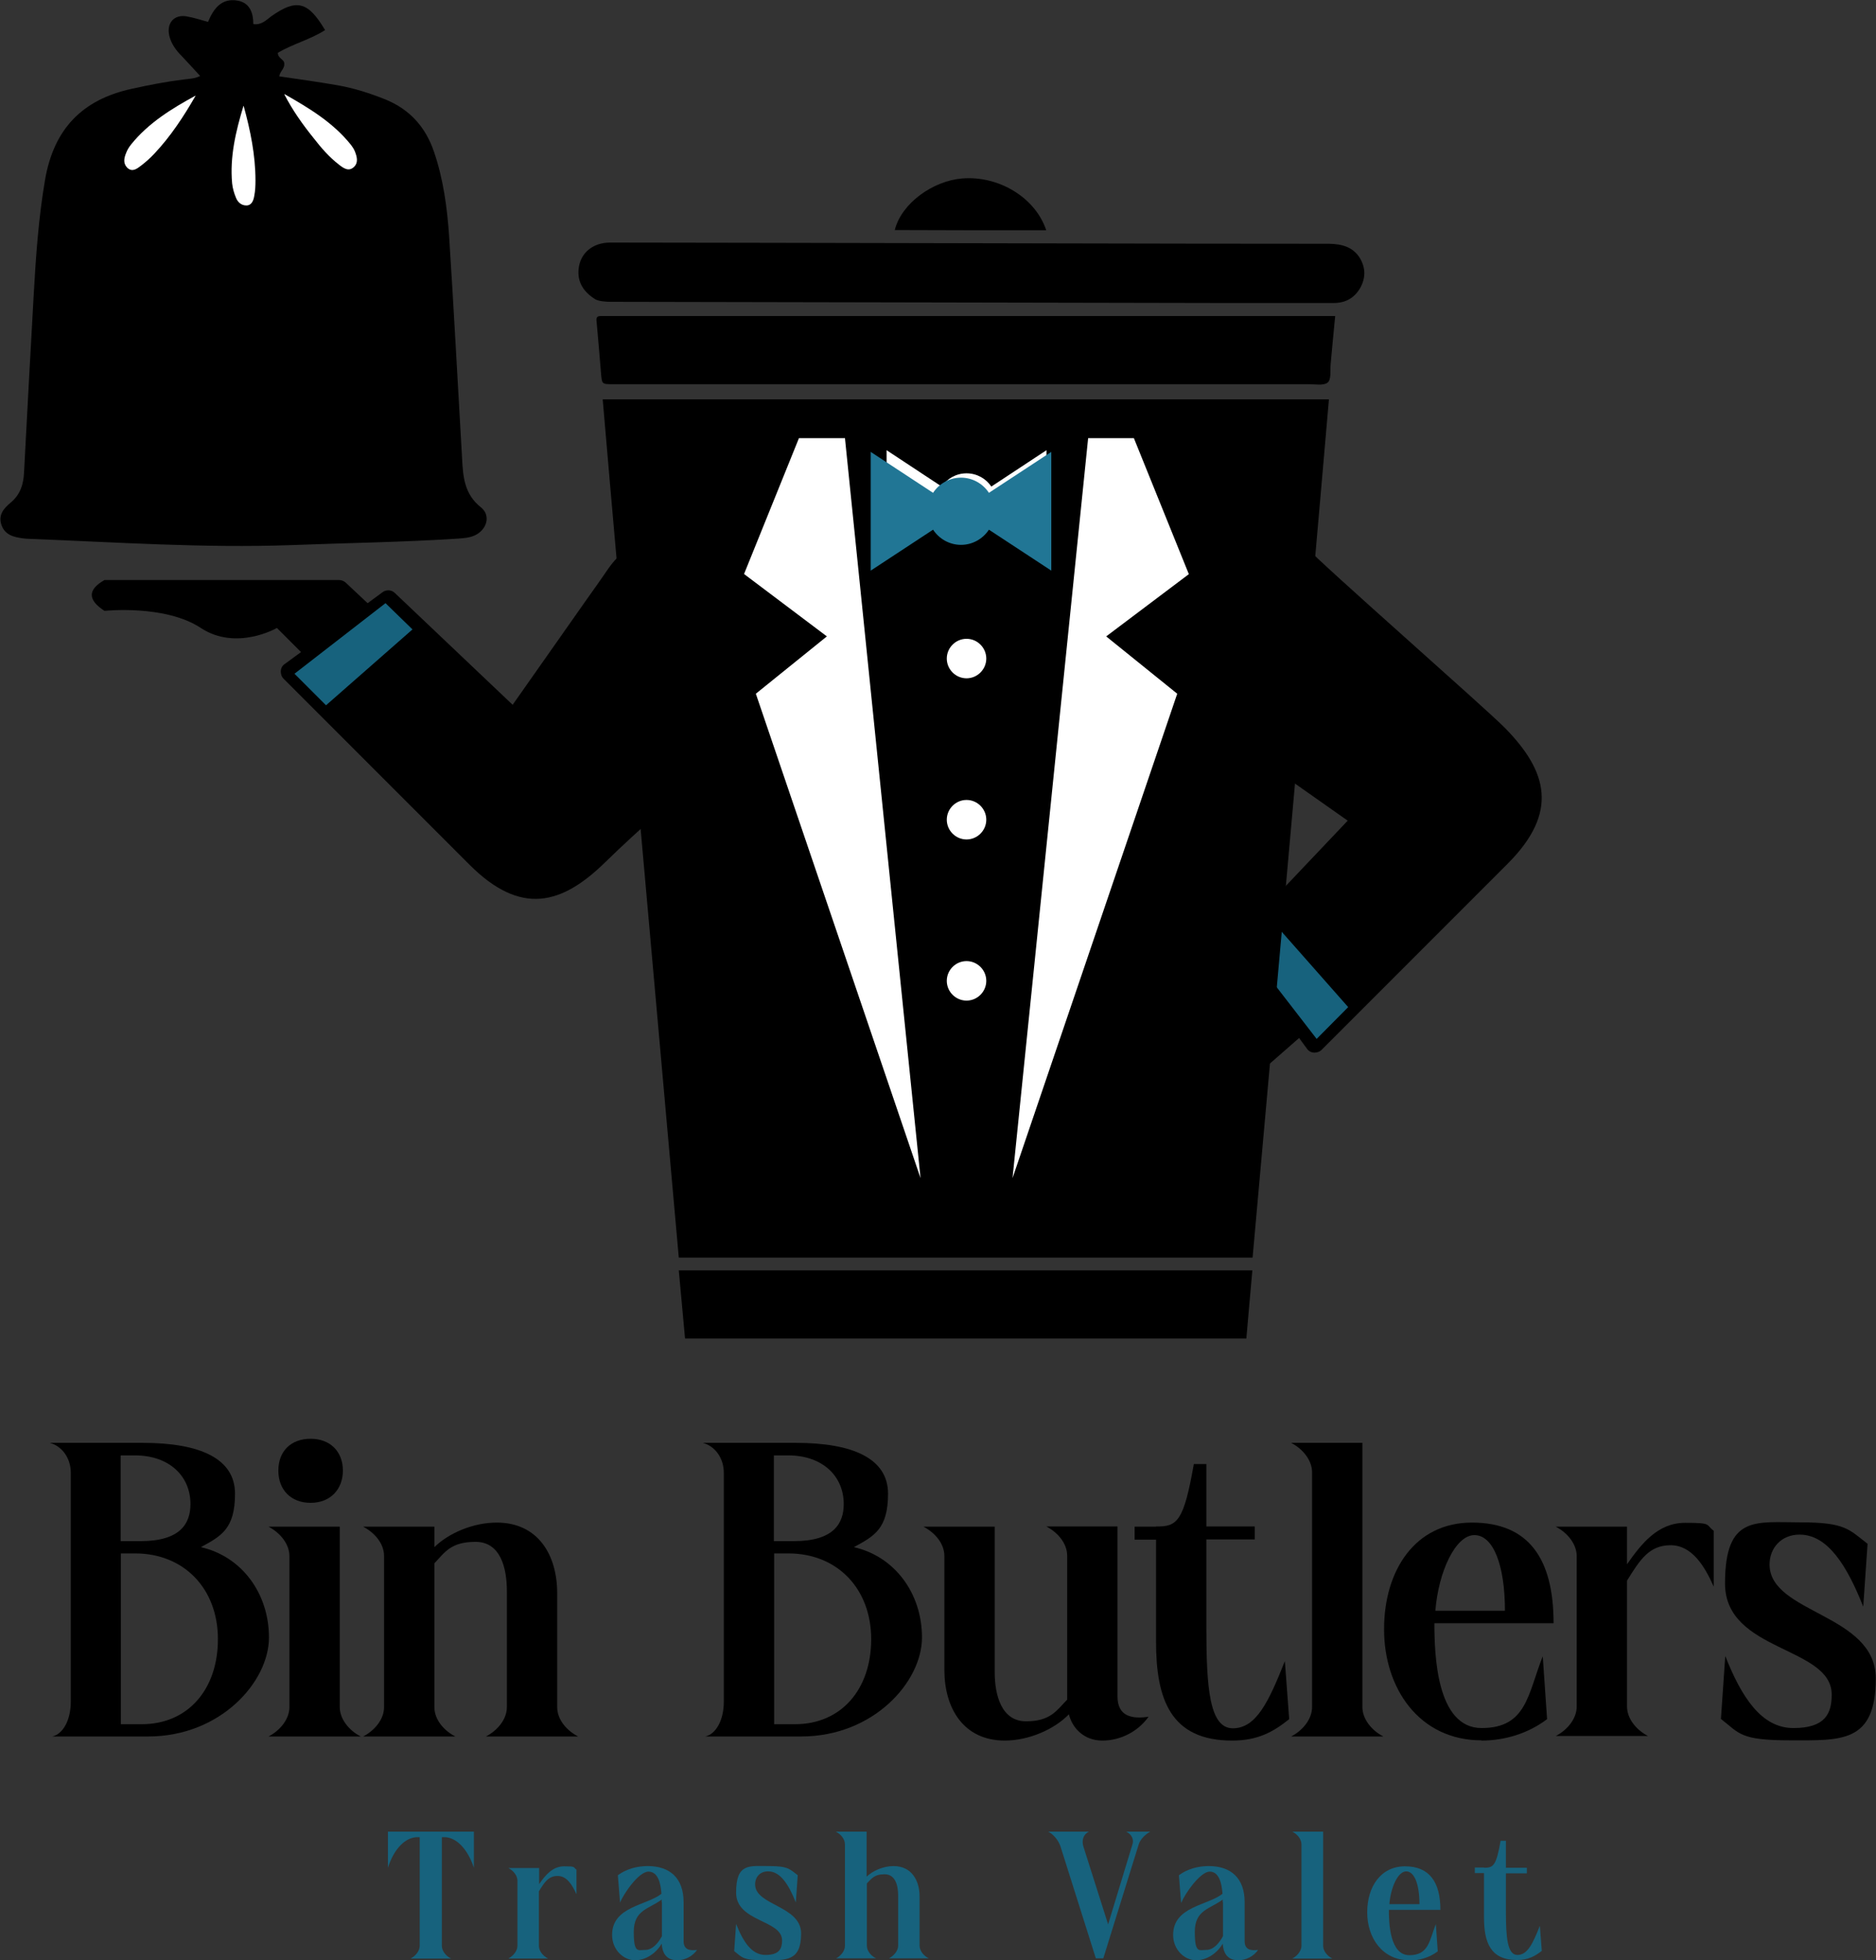 <svg xmlns="http://www.w3.org/2000/svg" viewBox="0 0 779.1 813.8"><rect x="0" y="0" width="779.1" height="813.8" fill="#333333" stroke="none"/><defs><style>      .cls-1, .cls-2, .cls-3, .cls-4, .cls-5, .cls-6 {        stroke-width: 0px;      }      .cls-1, .cls-4 {        fill: #000;      }      .cls-2, .cls-6 {        fill: #17627d;      }      .cls-3 {        fill: #217695;      }      .cls-4, .cls-6 {        fill-rule: evenodd;      }      .cls-5 {        fill: #fff;      }    </style></defs><g id="Capa_1" data-name="Capa 1"><g><g><path class="cls-2" d="M170.5,813.1c2.3-1.2,3.8-3.3,3.8-5.3v-44.4c0-.2,0-.5,0-.7h-1c-4.7,0-9.6,4.5-12.2,12.7v-15h35.7v15c-2.7-8.2-7.6-12.7-12.2-12.7h-1.1c0,.2,0,.5,0,.7v44.4c0,2,1.5,4.1,3.8,5.3h-16.5Z"></path><path class="cls-2" d="M239.3,786.2c-1.6-3.6-3.9-7.4-7.7-7.4s-5.5,2.6-7.8,6.4v22.6c0,2,1.5,4.1,3.8,5.3h-16.5c2.2-1.2,3.8-3.3,3.8-5.3v-27c0-2-1.5-4.1-3.8-5.3h12.8v6.7c2.5-3.6,5.5-7.4,10.4-7.4s3.6.3,5.1,1.4v10Z"></path><path class="cls-2" d="M257.5,789.8l-.9-11.3c3.4-2.5,7.7-3.8,12.4-3.8,9.2,0,14.9,5,14.9,15v16.2c0,3.6,2.7,4,5.6,3.6-1.9,2.7-5,4.3-8.3,4.3-4.8,0-6.2-3.5-6.4-6.9-2.2,3.8-6.4,6.9-11.1,6.9s-9.5-4.3-9.5-10.5c0-11.9,14.4-12.2,20.5-17.1-.3-4.3-1.4-9.2-5.4-9.2s-10.3,9.1-11.8,12.9ZM274.8,789.7v-1.1c-5.4,4-11.6,4.3-11.6,13.4s1.8,7.5,4.8,7.5,5.4-2.9,6.9-5.7v-14.1Z"></path><path class="cls-2" d="M318.9,776.9c-3.3,0-5.3,2.4-5.3,5.4,0,8.8,19.1,8.8,19.1,20.4s-6.2,11.1-15.3,11.1-9.1-1.2-12.5-3.8l.8-11.3c2.9,7.3,6.4,12.9,12.2,12.9s6.9-2.7,6.9-6c0-8.7-19.1-7.6-19.1-19.9s5.5-11,13.6-11,8.7,1.3,12,3.8l-.8,11.3c-2.9-7.3-6.4-12.9-11.4-12.9Z"></path><path class="cls-2" d="M347.1,813.1c1.9-1,3.8-3,3.8-5.3v-42.1c0-2.3-1.8-4.3-3.8-5.3h12.8v18.7c2.6-2.5,7-4.4,11.2-4.4,7.4,0,10.8,5.9,10.8,12.6v20.4c0,2.3,1.8,4.3,3.8,5.3h-16.5c1.9-1,3.8-3,3.8-5.3v-20.8c0-4.2-1.2-8.8-5.6-8.8s-5.5,1.9-7.4,3.8v25.8c0,2.3,1.8,4.3,3.8,5.3h-16.5Z"></path><path class="cls-2" d="M435.4,760.4h16.8c-2.4,1.2-3,3.7-2.3,6.1l10.3,32.4,10.1-33.2c.7-2-.3-4.2-2.6-5.3h10c-2.2,1.2-4.2,3.3-4.8,5.3l-14.7,47.3h-3.1l-14.7-46.5c-.9-2.7-3.1-5.1-5.1-6.1Z"></path><path class="cls-2" d="M490.5,789.8l-.9-11.3c3.4-2.5,7.7-3.8,12.4-3.8,9.2,0,14.9,5,14.9,15v16.2c0,3.6,2.7,4,5.6,3.6-1.9,2.7-5,4.3-8.3,4.3-4.8,0-6.2-3.5-6.4-6.9-2.2,3.8-6.4,6.9-11.1,6.9s-9.5-4.3-9.5-10.5c0-11.9,14.4-12.2,20.5-17.1-.3-4.3-1.4-9.2-5.3-9.2s-10.3,9.1-11.8,12.9ZM507.8,789.7v-1.1c-5.4,4-11.6,4.3-11.6,13.4s1.8,7.5,4.8,7.5,5.4-2.9,6.9-5.7v-14.1Z"></path><path class="cls-2" d="M536.7,813.1c2.2-1.2,3.8-3.3,3.8-5.3v-42.1c0-2-1.5-4.1-3.8-5.3h12.8v47.4c0,2,1.5,4.1,3.8,5.3h-16.5Z"></path><path class="cls-2" d="M585.3,813.8c-11.2,0-17.5-9.3-17.5-19.9s5.6-19.1,15.7-19.1,14.7,6.5,14.7,18.1h-21.4c0,5.5.4,18.8,8.5,18.8s8.3-6.1,11-12.9l.8,11.3c-3.4,2.6-7.7,3.8-11.8,3.8ZM589.5,790.5c0-8.2-2.1-13.6-5.5-13.6s-6.4,6.5-7,13.6h12.5Z"></path><path class="cls-2" d="M616.4,775.4c3.8,0,5-.9,6.8-11.2h2.2v11.2h8.7v2.3h-8.7v15.8c0,10.8.6,18.1,4.8,18.1s6.4-4.8,9.3-12.1l.8,10.4c-2.8,2.2-5.6,3.8-10.3,3.8-11.1,0-13.7-7.4-13.7-17.8v-18.3h-3.8v-2.3h3.8Z"></path></g><g><path class="cls-1" d="M21.7,720.9c4.5-1,7.7-6.9,7.7-14.4v-95.1c0-5.9-3.5-11-8.7-12.4h38.6c23.7,0,38.3,6.5,38.3,21.1s-5.7,17.6-14.2,22.2c16.9,3.8,28.3,19.1,28.3,37.5s-20.1,41.1-50.2,41.1H21.7ZM58.4,639.8c16.6,0,20.7-7.4,20.7-15.4,0-11.5-8.7-20.2-23.1-20.2h-5.9v35.6h8.2ZM50.2,644.9v70.9h8.7c19.1,0,31.6-14.4,31.6-35.3s-14-35.6-34.4-35.6h-5.9Z"></path><path class="cls-1" d="M111.5,720.9c5.2-2.7,8.7-7.5,8.7-12.2v-62.7c0-4.7-3.5-9.5-8.7-12.2h29.6v74.9c0,4.7,3.5,9.5,8.7,12.2h-38.3ZM129,597.3c8.2,0,13.4,5.4,13.4,13.2s-5.2,13.4-13.4,13.4-13.4-5.4-13.4-13.4,5.2-13.2,13.4-13.2Z"></path><path class="cls-1" d="M150.8,720.9c4.5-2.3,8.7-6.9,8.7-12.2v-62.7c0-5.4-4.2-9.9-8.7-12.2h29.6v8.5c6-5.9,16.2-10.2,25.9-10.2,17.2,0,25.1,13.5,25.1,29.3v47.3c0,5.4,4.2,9.9,8.7,12.2h-38.3c4.5-2.3,8.7-6.9,8.7-12.2v-48.2c0-9.7-2.7-20.4-13-20.4s-12.7,4.3-17.1,8.9v59.7c0,5.4,4.2,9.9,8.7,12.2h-38.3Z"></path><path class="cls-1" d="M292.9,720.9c4.5-1,7.7-6.9,7.7-14.4v-95.1c0-5.9-3.5-11-8.7-12.4h38.6c23.7,0,38.3,6.5,38.3,21.1s-5.7,17.6-14.2,22.2c16.9,3.8,28.3,19.1,28.3,37.5s-20.1,41.1-50.2,41.1h-39.8ZM329.7,639.8c16.6,0,20.7-7.4,20.7-15.4,0-11.5-8.7-20.2-23.1-20.2h-5.9v35.6h8.2ZM321.5,644.9v70.9h8.7c19.1,0,31.6-14.4,31.6-35.3s-14-35.6-34.4-35.6h-5.9Z"></path><path class="cls-1" d="M413.1,633.7v60.5c0,9.5,2.8,20.4,13,20.4s12.7-4.5,17.1-9v-59.7c0-5.4-4.2-9.9-8.7-12.2h29.6v70.6c0,8.4,6.2,9.4,12.9,8.4-4.4,6.2-11.7,9.9-19.2,9.9s-12.4-5-13.9-10.9c-6,6.2-16.6,10.9-26.6,10.9-17.2,0-25.1-13.5-25.1-29.3v-47.3c0-5.4-4.2-9.9-8.7-12.2h29.6Z"></path><path class="cls-1" d="M480.1,633.7c8.9.2,11.5-2.2,15.7-25.9h5.2v25.9h20.1v5.4h-20.1v36.6c0,25.1,1.3,41.8,11,41.8s14.9-11,21.6-27.9l1.8,24.1c-6.5,5.2-12.9,8.9-23.7,8.9-25.6,0-31.6-17.2-31.6-41.1v-42.3h-8.9v-5.4h8.9Z"></path><path class="cls-1" d="M536.2,720.9c5.2-2.7,8.7-7.5,8.7-12.2v-97.5c0-4.7-3.5-9.5-8.7-12.2h29.6v109.7c0,4.7,3.5,9.5,8.7,12.2h-38.3Z"></path><path class="cls-1" d="M615.3,722.5c-25.9,0-40.5-21.6-40.5-46.1s12.9-44.3,36.5-44.3,33.9,15,33.9,41.8h-49.5c0,12.7.8,43.5,19.6,43.5s19.2-14.2,25.4-29.8l1.8,26.1c-7.9,6-17.7,8.9-27.3,8.9ZM625,668.7c0-19.1-4.9-31.4-12.7-31.4s-14.9,15.1-16.2,31.4h28.9Z"></path><path class="cls-1" d="M711.7,658.7c-3.7-8.4-9-17.2-17.9-17.2s-12.7,6-18.1,14.7v52.3c0,4.7,3.5,9.5,8.7,12.2h-38.3c5.2-2.7,8.7-7.5,8.7-12.2v-62.5c0-4.7-3.5-9.5-8.7-12.2h29.6v15.6c5.9-8.4,12.7-17.2,24.1-17.2s8.4.7,11.9,3.3v23.2Z"></path><path class="cls-1" d="M747.3,637.1c-7.5,0-12.4,5.5-12.4,12.4,0,20.4,44.1,20.4,44.1,47.3s-14.4,25.7-35.4,25.7-21.1-2.8-28.9-8.9l1.8-26.1c6.7,16.9,14.9,29.9,28.3,29.9s15.9-6.2,15.9-13.9c0-20.1-44.3-17.6-44.3-46.1s12.7-25.4,31.4-25.4,20.1,3,27.8,8.9l-1.8,26.1c-6.7-16.9-14.7-29.9-26.4-29.9Z"></path></g><g><path class="cls-4" d="M521.6,313.9l38.1,26.8-46.4,48.9c-1.4,1.4-1.5,3.6-.3,5.2l4.5,6.1,25.3,34.5c.7,1,1.7,1.5,2.9,1.6,1.2,0,2.3-.3,3.2-1.2l77.2-77.2c21.4-21.4,16.5-38.4-1-56.3-7.6-7.8-76.7-68.4-82.6-75.1l-20.9,86.7Z"></path><polygon class="cls-4" points="541.6 429.1 524.8 443.8 527.2 409.5 541.6 429.1"></polygon><polygon class="cls-6" points="546.8 431.3 559.9 418.1 528.3 382.3 517.5 393.4 546.8 431.3"></polygon><path class="cls-1" d="M256.3,234.7s-5.8-65.9-6-68.9h301.6c-.2,2.7-6,68.8-6,68.8-8.5,95.7-17.1,191.5-25.7,287.5h-238.3c-8.5-95.8-17.1-191.6-25.6-287.5Z"></path><path class="cls-1" d="M253.5,125.3c85,.2,170.1.3,255.1.5,15.1,0,30.1,0,45.2,0,4.8,0,8.5-1.9,11-6.1,2.4-4.2,2.4-8.4,0-12.5-2.9-4.7-7.5-5.9-12.8-6-77.8,0-155.5-.3-233.3-.4-21.8,0-43.6-.1-65.3-.1-7.2,0-12.4,4.3-13.1,10.9-.6,5.7,2.2,9.7,7,12.7,1.6.8,4.4,1,6.4,1Z"></path><path class="cls-1" d="M249.6,131.2c-1.5,0-1.9.5-1.9,1.6.7,7.5,1.3,14.8,1.9,22.1.4,4.6.3,4.6,5,4.6,96.3,0,192.6,0,288.9,0,2.7,0,6.2.7,7.9-.7,1.5-1.2,1-4.9,1.2-7.5.6-6.5,1.2-13.1,1.9-20.1H249.6Z"></path><path class="cls-1" d="M284.5,555.7c-.9-9.5-1.7-18.7-2.6-28.3h238.2c-.8,9.4-1.7,18.8-2.5,28.3h-233.1Z"></path><path class="cls-1" d="M434.5,95.6c-21.2,0-42,0-62.9-.1,2.8-11.2,15.9-20.4,27.9-21.4,15.2-1.3,30.5,7.9,35,21.5Z"></path><path class="cls-5" d="M350.9,181.8l31.4,307.3-68.4-201.1,29.5-23.8-34.4-25.9,22.8-56.4h19ZM493.7,238.3l-22.8-56.4h-19c0,0-31.4,307.2-31.4,307.2l68.4-201.1-29.5-23.8,34.4-25.9ZM401.4,265.2c-4.5,0-8.2,3.7-8.2,8.2s3.7,8.2,8.2,8.2,8.2-3.7,8.2-8.2-3.7-8.2-8.2-8.2ZM401.4,332.1c-4.5,0-8.2,3.7-8.2,8.2s3.7,8.2,8.2,8.2,8.2-3.7,8.2-8.2-3.7-8.2-8.2-8.2ZM401.4,399c-4.5,0-8.2,3.7-8.2,8.2s3.7,8.2,8.2,8.2,8.2-3.7,8.2-8.2-3.7-8.2-8.2-8.2ZM434.6,230.6v-43.7l-22.9,15.1c-2.2-3.3-6-5.5-10.3-5.5s-8.1,2.2-10.3,5.5l-22.9-15.1v43.7l22.9-15.1c2.2,3.3,6,5.5,10.3,5.5s8.1-2.2,10.3-5.5l22.9,15.1Z"></path><path class="cls-4" d="M43.4,240.8c-7.1,4-7,8.3,0,12.8,0,0,25.2-2.7,40,7.1,14.8,9.7,31.6,0,31.6,0,0,0,2.2,2.2,1.1,1.1-1.1-1.1,9.5,9.5,9.5,9.5,9.2-6.8,18.5-13.6,27.7-20.3-3.2-3-6.5-6.1-9.7-9.1-.8-.7-1.7-1.1-2.8-1.1H43.4"></path><path class="cls-4" d="M243.2,249.5l-30.3,43.1-48.9-46.4c-1.4-1.4-3.6-1.5-5.2-.3l-6.1,4.5-34.5,25.3c-1,.7-1.5,1.7-1.6,2.9,0,1.2.3,2.3,1.2,3.2l77.2,77.2c21.4,21.4,38.4,16.5,56.3-1,7.8-7.6,14-13.2,20.7-19.2,0,0-3.6-99.7-5.4-111.6-9.5.8-12.1,6.3-17.6,14.1l-5.8,8.2Z"></path><path class="cls-1" d="M83,31.4c-2.7-2.9-5.1-5.6-7.5-8.1-2.4-2.4-4.4-5.1-5.2-8.5-1.2-5.2,2-8.9,7.2-8,2.9.5,5.7,1.4,8.9,2.3,2.3-5.6,5.7-10.1,12.5-8.8,4.9,1,6.3,5.1,6.3,9.7,3.3.5,5.3-1.6,7.4-3.2,10.5-7.4,15.3-6.3,22.4,5.7-6.1,3.9-13.3,5.7-19.6,9.4-.1,2.2,2.4,2.7,2.6,4.1.5,2.5-1.8,3.5-2,5.7,8.1,1.2,16.2,2.3,24.2,3.7,6.8,1.2,13.4,3.3,19.9,5.9,10.2,4.2,16.7,11.5,20.2,21.9,3.8,11.2,5.4,22.9,6.2,34.6,2,30.8,3.6,61.6,5.4,92.5.4,7.6.9,14.8,7.8,20.3,4.3,3.4,2.5,9.4-2.6,11.7-2.2,1-4.5,1.1-6.8,1.3-23.1,1.5-46.2,1.8-69.3,2.7-36.4,1.3-72.6-1.2-108.9-2.6-.8,0-1.7-.1-2.5-.2-3.9-.5-7.6-1.4-9-5.6-1.4-4.1.9-6.8,3.8-9.2,4.1-3.4,5.4-7.8,5.6-12.8,1.3-24.5,2.6-49.1,4-73.6.9-15.9,2-31.8,4.7-47.6,3.6-21,15.3-33.3,35.9-37.8,7.2-1.6,14.4-3,21.7-3.9,2.3-.3,4.6-.3,6.9-1.5Z"></path><path class="cls-5" d="M101.1,44c-3.2,10.6-5.7,21.1-4.7,32.1.2,2,.8,4.1,1.6,6,.7,1.8,2.2,3.2,4.3,3.2,2.3,0,3-2.2,3.3-4,.4-2,.5-4.2.5-6.3,0-10.6-2.1-20.8-4.9-31Z"></path><path class="cls-5" d="M118.1,39.2c3.4,6.6,7.6,12.5,12.2,18.2,3.1,4,6.4,7.8,10.4,10.9,1.8,1.4,4,3.1,6.2,1.1,2-1.8,1.4-4.2.5-6.5-.4-1-1-1.9-1.6-2.7-7.4-9.3-17.4-15.3-27.6-21.1Z"></path><path class="cls-5" d="M81.2,39.7c-9.9,5.4-19.5,11.3-26.7,20.2-.9,1.1-1.7,2.4-2.2,3.8-.8,2-1.2,4.1.5,5.9,2.1,2,4,.5,5.6-.7,2-1.5,3.9-3.2,5.6-5,6.8-7.2,12.2-15.4,17.2-24.1Z"></path><polygon class="cls-6" points="122.3 279.7 135.4 292.8 171.3 261.3 160.1 250.4 122.3 279.7"></polygon></g></g></g><g id="Layer_2" data-name="Layer 2"><path class="cls-3" d="M436.6,236.9v-49.3l-25.9,17c-2.5-3.8-6.8-6.3-11.6-6.3s-9.1,2.5-11.6,6.3l-25.9-17v49.3l25.9-17c2.5,3.8,6.8,6.3,11.6,6.3s9.1-2.5,11.6-6.3l25.9,17Z"></path></g></svg>